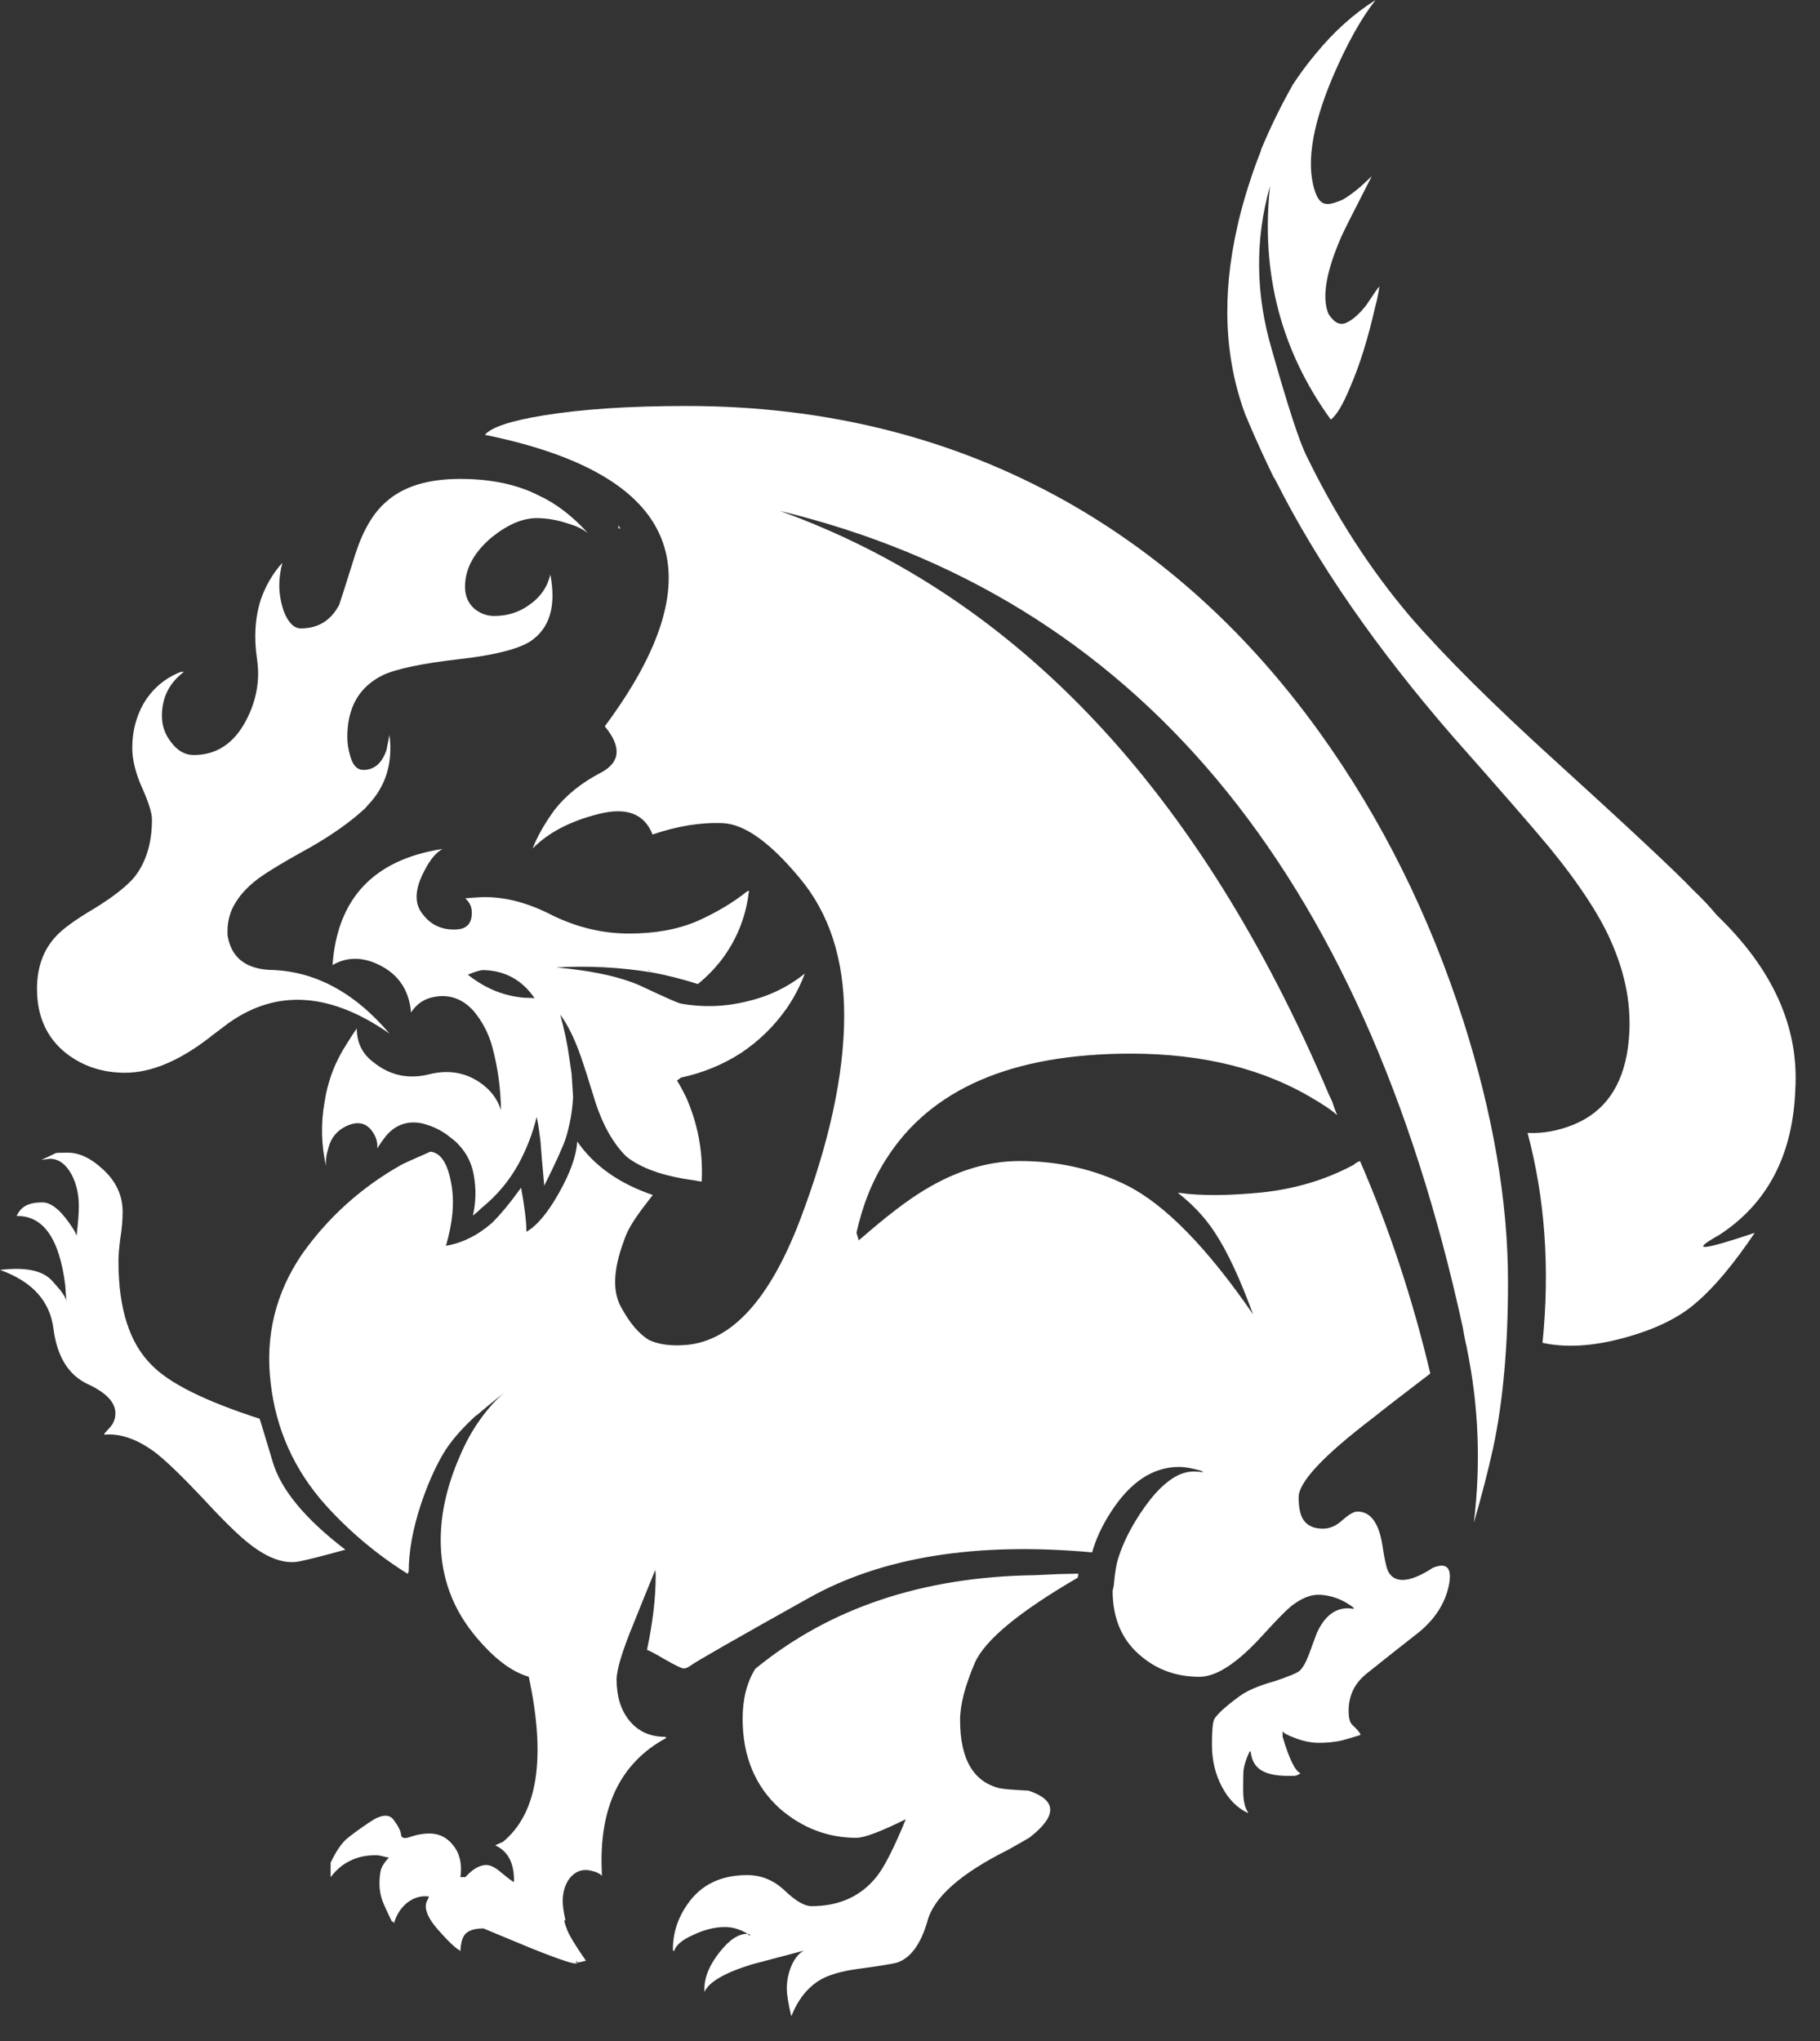 <?xml version="1.0" encoding="UTF-8" standalone="no"?><!DOCTYPE svg PUBLIC "-//W3C//DTD SVG 1.1//EN" "http://www.w3.org/Graphics/SVG/1.1/DTD/svg11.dtd"><svg width="100%" height="100%" viewBox="0 0 66 74" version="1.1" xmlns="http://www.w3.org/2000/svg" xmlns:xlink="http://www.w3.org/1999/xlink" xml:space="preserve" xmlns:serif="http://www.serif.com/" style="fill-rule:evenodd;clip-rule:evenodd;stroke-linejoin:round;stroke-miterlimit:2;"><rect x="0" y="0" width="66" height="74" fill="#333333" stroke="none"/><path d="M10.239,20.405c-0.073,0.285 -0.111,0.554 -0.111,0.812c0,0.31 0.056,0.627 0.164,0.949c0.164,0.413 0.372,0.618 0.618,0.618c0.624,0 1.087,-0.284 1.389,-0.852c0.038,-0.1 0.234,-0.721 0.592,-1.858c0.275,-0.844 0.638,-1.462 1.087,-1.857c0.615,-0.569 1.52,-0.853 2.71,-0.853c1.119,0 2.074,0.202 2.862,0.607c0.615,0.284 1.207,0.738 1.775,1.362c-0.184,-0.146 -0.416,-0.261 -0.703,-0.343c-0.404,-0.137 -0.788,-0.205 -1.157,-0.205c-0.516,0 -1.061,0.235 -1.638,0.7c-0.641,0.542 -0.964,1.14 -0.964,1.79c0,0.331 0.115,0.598 0.343,0.797c0.211,0.173 0.451,0.261 0.715,0.261c0.486,-0 0.908,-0.135 1.266,-0.398c0.404,-0.276 0.659,-0.642 0.77,-1.102c0.22,1.145 -0.023,1.954 -0.729,2.423c-0.452,0.284 -1.313,0.501 -2.587,0.644c-1.348,0.156 -2.265,0.349 -2.754,0.577c-0.861,0.422 -1.292,1.169 -1.292,2.242c-0,0.219 0.032,0.439 0.096,0.659c0.091,0.357 0.252,0.536 0.484,0.536c0.395,0 0.674,-0.237 0.838,-0.715c0.047,-0.222 0.082,-0.404 0.111,-0.551c0.129,1.02 -0.135,1.867 -0.785,2.546c-0.026,0.027 -0.059,0.065 -0.097,0.112c-0.515,0.477 -1.169,0.943 -1.968,1.403c-1.102,0.606 -1.793,1.031 -2.078,1.28c-0.366,0.302 -0.632,0.639 -0.796,1.005c-0.1,0.246 -0.15,0.501 -0.15,0.756l0,0.149c0.12,0.788 0.624,1.213 1.515,1.266c1.623,0.026 3.076,0.797 4.362,2.311c-2.127,-1.485 -4.061,-1.623 -5.795,-0.413l-0.041,0.027c-0.146,0.111 -0.316,0.237 -0.51,0.386c-0.055,0.039 -0.114,0.082 -0.178,0.138c-1.102,0.853 -2.124,1.28 -3.068,1.28c-0.817,0 -1.526,-0.234 -2.133,-0.703c-0.706,-0.559 -1.06,-1.339 -1.06,-2.341c-0,-0.761 0.22,-1.385 0.659,-1.872c0.24,-0.275 0.715,-0.624 1.43,-1.046c0.671,-0.413 1.145,-0.785 1.432,-1.116c0.431,-0.542 0.648,-1.242 0.648,-2.106c-0,-0.229 -0.115,-0.601 -0.343,-1.114c-0.246,-0.542 -0.372,-1.037 -0.372,-1.485c-0,-0.577 0.135,-1.104 0.398,-1.582c0.323,-0.551 0.777,-0.94 1.363,-1.169l0.111,0c-0.533,0.404 -0.797,0.935 -0.797,1.597c0,0.357 0.114,0.679 0.343,0.964c0.228,0.304 0.501,0.454 0.811,0.454c0.827,-0 1.459,-0.419 1.899,-1.254c0.375,-0.715 0.51,-1.453 0.398,-2.215c-0.12,-0.797 -0.073,-1.523 0.138,-2.174c0.173,-0.495 0.431,-0.94 0.779,-1.327l0,0Zm28.869,36.66l-0.026,0.137c-2.118,1.231 -3.363,2.259 -3.729,3.082c-0.358,0.835 -0.537,1.527 -0.537,2.077c0,1.421 0.484,2.248 1.445,2.476c0.12,0.026 0.445,0.056 0.978,0.082c0.027,0 0.059,0.006 0.094,0.015c1.002,0.348 1.002,0.911 0,1.69c-0.22,0.129 -0.475,0.276 -0.77,0.44c-1.726,0.861 -2.702,1.725 -2.93,2.587c-0.246,0.852 -0.624,1.359 -1.128,1.514c-0.182,0.044 -0.645,0.12 -1.389,0.22c-0.606,0.082 -1.063,0.217 -1.374,0.398c-0.457,0.276 -0.808,0.715 -1.046,1.322c-0.111,-0.46 -0.164,-0.794 -0.164,-1.005c0,-0.293 0.059,-0.577 0.179,-0.853c0.12,-0.258 0.264,-0.433 0.44,-0.524c-0.724,0.193 -1.348,0.357 -1.873,0.495c-0.99,0.302 -1.567,0.636 -1.734,1.005l0,-0.112c0,-0.43 0.188,-0.881 0.565,-1.35c0.349,-0.44 0.683,-0.656 1.005,-0.648c0.018,0.03 0.047,0.05 0.082,0.071l0,-0.041c-0.038,-0.018 -0.064,-0.03 -0.082,-0.03c-0.275,-0.164 -0.55,-0.246 -0.826,-0.246c-0.366,0 -0.753,0.097 -1.157,0.29c-0.413,0.182 -0.642,0.384 -0.689,0.607l0,-0.041l-0.026,-0c-0.009,-0 -0.015,-0.015 -0.015,-0.041c0,-0.598 0.179,-1.146 0.537,-1.653c0.486,-0.697 1.207,-1.045 2.159,-1.045c0.504,-0 0.955,0.184 1.347,0.55c0.405,0.387 0.73,0.577 0.979,0.577c1.017,0 1.81,-0.363 2.379,-1.086c0.275,-0.349 0.624,-1.038 1.046,-2.066c-0.908,0.448 -1.506,0.674 -1.79,0.674c-1.037,-0 -1.963,-0.355 -2.781,-1.061c-0.899,-0.814 -1.347,-1.904 -1.347,-3.26c-0,-0.706 0.152,-1.307 0.454,-1.802c2.698,-2.212 6.076,-3.343 10.142,-3.399c0.393,-0.017 0.692,-0.032 0.894,-0.041c0.413,-0.008 0.638,-0.014 0.673,-0.014l0.015,0.009Zm8.766,-30.481c2.23,3.108 3.958,6.583 5.189,10.418c1.081,3.393 1.623,6.554 1.623,9.481c0,2.32 -0.179,4.321 -0.536,6c-0.191,0.87 -0.428,1.778 -0.703,2.724c0.258,-2.126 0.176,-4.224 -0.246,-6.287c-0.012,-0.082 -0.03,-0.164 -0.053,-0.246c-0.038,-0.176 -0.07,-0.354 -0.1,-0.539c-3.624,-16.614 -11.88,-26.484 -24.77,-29.613c8.605,3.103 15.243,10.157 19.913,21.164c0.035,0.074 0.079,0.162 0.123,0.261c0.047,0.155 0.106,0.317 0.179,0.484c-0.173,-0.15 -0.357,-0.282 -0.551,-0.399c-0.082,-0.056 -0.164,-0.105 -0.246,-0.152c-1.825,-1.119 -4.054,-1.679 -6.688,-1.679c-4.304,0 -7.26,1.274 -8.874,3.826c-0.495,0.771 -0.853,1.661 -1.075,2.669c0.029,0.082 0.052,0.173 0.082,0.276c0.026,-0.027 0.058,-0.056 0.096,-0.082c0.917,-0.797 1.673,-1.377 2.271,-1.735c1.154,-0.706 2.311,-1.06 3.468,-1.06c1.413,-0 2.716,0.296 3.909,0.893c1.374,0.697 2.894,2.253 4.555,4.664c-0.468,-1.283 -0.931,-2.276 -1.388,-2.97c-0.349,-0.534 -0.794,-1.008 -1.336,-1.433l0.055,-0c0.771,0.111 1.767,0.105 2.986,-0.015c1.218,-0.129 2.329,-0.463 3.331,-1.002c0.073,-0.064 0.149,-0.111 0.231,-0.137c1.064,2.449 1.913,5.018 2.549,7.704c-0.964,0.736 -1.652,1.266 -2.065,1.597c-1.808,1.377 -2.71,2.338 -2.71,2.889c-0,0.413 0.07,0.706 0.219,0.879c0.147,0.173 0.367,0.26 0.66,0.26c0.246,0 0.48,-0.099 0.703,-0.304c0.237,-0.211 0.422,-0.317 0.55,-0.317c0.478,0 0.78,0.413 0.909,1.24c0.064,0.43 0.126,0.72 0.178,0.867c0.1,0.246 0.284,0.372 0.551,0.372c0.284,-0 0.65,-0.147 1.099,-0.44c0.512,-0.211 0.706,0.006 0.577,0.648c-0.138,0.641 -0.495,1.201 -1.072,1.679c-0.589,0.46 -1.225,0.963 -1.914,1.514c-0.433,0.349 -0.647,0.797 -0.647,1.348c-0,0.264 0.047,0.433 0.138,0.51c0.155,0.146 0.252,0.257 0.29,0.331l-0.015,0.041l-0.012,-0c-0.296,0.091 -0.515,0.155 -0.662,0.193c-0.258,0.056 -0.527,0.082 -0.811,0.082c-0.284,0 -0.577,-0.058 -0.882,-0.179c-0.275,-0.099 -0.422,-0.184 -0.44,-0.249l0,0.208c0.241,0.809 0.455,1.248 0.648,1.322c-0.056,0.047 -0.123,0.079 -0.208,0.096l-0.261,0c-0.422,0 -0.744,-0.07 -0.964,-0.208c-0.222,-0.146 -0.345,-0.369 -0.372,-0.674l-0.041,0c-0.12,0.258 -0.193,0.481 -0.22,0.674c-0.008,0.082 -0.014,0.317 -0.014,0.703c-0,0.405 0.064,0.683 0.19,0.841l-0.041,0c-0.375,-0.184 -0.679,-0.492 -0.908,-0.923c-0.246,-0.451 -0.372,-0.969 -0.372,-1.555c-0,-0.478 0.026,-0.78 0.082,-0.908c0.103,-0.185 0.407,-0.463 0.923,-0.841c0.275,-0.202 0.694,-0.381 1.254,-0.536c0.521,-0.173 0.829,-0.302 0.923,-0.384c0.111,-0.1 0.225,-0.302 0.342,-0.607c0.129,-0.357 0.226,-0.621 0.29,-0.785c0.293,-0.624 0.698,-0.914 1.213,-0.867c0.2,0.047 0.15,-0.023 -0.152,-0.205c-0.302,-0.176 -0.618,-0.27 -0.949,-0.29c-0.331,-0.021 -0.689,0.123 -1.072,0.428c-0.203,0.173 -0.542,0.521 -1.02,1.046c-0.908,0.999 -1.67,1.5 -2.285,1.5c-0.809,-0 -1.5,-0.241 -2.077,-0.715c-0.715,-0.569 -1.073,-1.371 -1.073,-2.408l0.041,-0.179c0.039,-0.469 0.097,-0.815 0.179,-1.046c0.155,-0.486 0.407,-0.999 0.759,-1.541c0.504,-0.771 0.999,-1.257 1.485,-1.459c0.167,-0.065 0.326,-0.097 0.481,-0.097c0.073,0 0.19,0.009 0.345,0.027c-0.038,-0.027 -0.064,-0.047 -0.084,-0.053c-0.32,-0.091 -0.586,-0.138 -0.797,-0.138c-0.955,0 -1.785,0.554 -2.491,1.664c-0.301,0.469 -0.524,0.947 -0.662,1.433c-4.21,-0.384 -7.641,0.17 -10.292,1.664c-2.66,1.485 -4.087,2.303 -4.28,2.449c-0.091,0.065 -0.17,0.097 -0.235,0.097c-0.073,-0 -0.293,-0.106 -0.662,-0.316c-0.375,-0.22 -0.6,-0.34 -0.673,-0.358c0.21,-0.99 0.316,-1.89 0.316,-2.695c-0,-0.047 -0.003,-0.114 -0.015,-0.205c-0.228,0.559 -0.492,1.207 -0.785,1.939c-0.413,0.999 -0.618,1.679 -0.618,2.036c-0,0.598 0.146,1.084 0.439,1.459c0.323,0.413 0.762,0.618 1.322,0.618l0.041,0.041c-1.67,0.9 -2.45,2.523 -2.338,4.872l-0,0.112l-0.027,-0l-0.014,-0.032c-0.047,-0.027 -0.097,-0.056 -0.153,-0.082c-0.155,-0.053 -0.284,-0.083 -0.386,-0.083c-0.246,0 -0.454,0.115 -0.618,0.343c-0.147,0.22 -0.22,0.481 -0.22,0.785c-0,0.164 0.032,0.396 0.097,0.689l-0.042,0.026c0.027,0.112 0.059,0.211 0.097,0.302c0.065,0.193 0.293,0.574 0.689,1.143c-0.12,0.035 -0.226,0.058 -0.317,0.067l0,-0.067c-0.026,0.052 -0.058,0.082 -0.096,0.082c0.029,-0 0.061,-0.006 0.096,-0.015l0,0.015c0,0.09 -0.559,-0.088 -1.678,-0.537l-1.72,-0.714c-0.314,-0 -0.531,0.067 -0.662,0.205c-0.112,0.129 -0.17,0.363 -0.179,0.703l-0,-0.097c-0.173,-0.099 -0.413,-0.322 -0.715,-0.662c-0.357,-0.384 -0.536,-0.7 -0.536,-0.949c-0,-0.082 0.018,-0.155 0.056,-0.22c0.038,-0.064 0.055,-0.108 0.055,-0.138c-0.284,-0.038 -0.55,0.041 -0.797,0.235c-0.228,0.193 -0.386,0.439 -0.468,0.744c-0,-0.026 -0.015,-0.053 -0.041,-0.067l-0.041,-0.015c-0.185,-0.384 -0.293,-0.627 -0.331,-0.73c-0.074,-0.202 -0.112,-0.413 -0.112,-0.632c0,-0.203 0.018,-0.375 0.056,-0.522c0.056,-0.146 0.152,-0.29 0.29,-0.428c-0.047,0 -0.12,-0.014 -0.22,-0.041c-0.091,-0.026 -0.178,-0.041 -0.261,-0.041c-0.357,0 -0.667,0.068 -0.934,0.205c-0.258,0.121 -0.492,0.317 -0.703,0.592l-0,-0.524c0.184,-0.387 0.366,-0.665 0.551,-0.838c0.167,-0.147 0.454,-0.357 0.867,-0.636c0.41,-0.278 0.7,-0.305 0.867,-0.082c0.167,0.226 0.258,0.402 0.269,0.536c0.015,0.138 0.135,0.161 0.367,0.071c0.228,-0.074 0.448,-0.112 0.659,-0.112c0.34,0 0.621,0.132 0.841,0.399c0.257,0.301 0.354,0.697 0.287,1.183l0.178,0c0.267,-0.293 0.519,-0.439 0.759,-0.439c0.147,-0 0.317,0.082 0.51,0.246c0.267,0.223 0.431,0.346 0.495,0.372l0,-0.097c-0.006,-0.609 -0.225,-1.016 -0.659,-1.224l-0.015,-0.015l0.276,-0.123c1.257,-1.037 1.567,-3.032 0.934,-5.985c-0.65,-0.185 -1.327,-0.712 -2.024,-1.582c-0.422,-0.531 -0.73,-1.105 -0.923,-1.72c-0.164,-0.522 -0.246,-1.072 -0.246,-1.65c-0,-0.963 0.225,-1.962 0.674,-3c0.219,-0.524 0.471,-0.981 0.758,-1.377c0.267,-0.377 0.56,-0.703 0.879,-0.978c-0.503,0.404 -0.837,0.68 -1.004,0.826l-0.015,0c-0.009,0.009 -0.018,0.018 -0.029,0.027c-0.531,0.486 -0.926,0.949 -1.184,1.388c-0.313,0.542 -0.583,1.163 -0.811,1.858c-0.285,0.873 -0.428,1.67 -0.428,2.393l-0.041,0.082c-1.102,-0.688 -2.098,-1.52 -2.986,-2.505c-1.128,-1.265 -1.79,-2.739 -1.98,-4.418c-0.202,-1.687 0.173,-3.24 1.128,-4.652c0.946,-1.339 2.139,-2.417 3.577,-3.234c0.091,-0.053 0.454,-0.22 1.087,-0.495c0.378,0.038 0.63,0.427 0.759,1.169c0.12,0.641 0.055,1.388 -0.194,2.244c0.595,-0.103 1.152,-0.378 1.664,-0.826c0.302,-0.293 0.657,-0.721 1.061,-1.281c0.129,0.706 0.193,1.24 0.193,1.597c0.375,-0.211 0.765,-0.674 1.169,-1.389c0.413,-0.723 0.639,-1.353 0.674,-1.883c0.607,0.878 1.518,1.526 2.739,1.939c-0.266,0.34 -0.46,0.598 -0.577,0.77c-0.237,0.34 -0.398,0.648 -0.48,0.923c-0.375,1.008 -0.407,1.799 -0.097,2.367c0.314,0.578 0.65,0.979 1.02,1.199c0.275,0.129 0.615,0.193 1.019,0.193c0.1,0 0.211,-0.006 0.331,-0.015c1.644,-0.146 3.009,-1.637 4.102,-4.473c1.081,-2.833 1.623,-5.326 1.623,-7.471c-0,-2.045 -0.542,-3.712 -1.623,-4.995c-1.075,-1.292 -2.004,-1.954 -2.795,-1.98c-0.809,-0.03 -1.65,0.111 -2.531,0.413c-0.293,-0.753 -0.947,-1.002 -1.954,-0.745c-1.029,0.258 -1.826,0.674 -2.394,1.251c0.164,-0.43 0.428,-0.893 0.785,-1.388c0.422,-0.542 0.987,-0.996 1.693,-1.363c0.707,-0.377 0.753,-0.934 0.138,-1.678c4.166,-5.605 2.716,-9.129 -4.347,-10.568c0.228,-0.275 0.934,-0.51 2.118,-0.703c1.394,-0.228 3.123,-0.343 5.188,-0.343c5.071,0 9.659,1.152 13.761,3.454c3.557,2.004 6.636,4.808 9.223,8.412l-0.001,-0.001Zm-2.947,-18.618c0.202,-0.826 0.469,-1.661 0.8,-2.505l-0,-0.026c0.34,-0.818 0.721,-1.597 1.143,-2.341c0.008,-0.018 0.008,-0.032 -0,-0.041l0.014,0.014c0.258,-0.395 0.533,-0.764 0.826,-1.113c0.66,-0.808 1.386,-1.459 2.174,-1.954c-0.521,0.659 -1.046,1.6 -1.567,2.821c-0.782,1.861 -0.976,3.279 -0.58,4.251c0.093,0.202 0.205,0.308 0.343,0.317c0.102,0.026 0.284,-0.015 0.55,-0.123c0.164,-0.074 0.396,-0.235 0.689,-0.481c0.193,-0.176 0.334,-0.307 0.427,-0.398c-0.688,1.339 -1.054,2.068 -1.101,2.188c-0.551,1.257 -0.712,2.183 -0.481,2.78c0.047,0.094 0.121,0.185 0.22,0.276c0.129,0.111 0.267,0.138 0.413,0.082c0.238,-0.1 0.492,-0.319 0.756,-0.659c0.249,-0.378 0.404,-0.601 0.469,-0.674c-0.038,0.266 -0.088,0.516 -0.152,0.744c-0.264,1.157 -0.563,2.115 -0.894,2.877c-0.275,0.671 -0.516,1.072 -0.718,1.21c-1.807,-2.496 -2.54,-5.314 -2.203,-8.464c-0.551,1.946 -0.527,3.926 0.07,5.945c0.578,2.044 0.996,3.325 1.254,3.837c1.055,2.174 2.306,4.114 3.756,5.822c1.248,1.441 3.003,3.187 5.271,5.244c2.733,2.484 4.403,4.049 5.009,4.69c0.311,0.293 0.592,0.592 0.841,0.894c2.036,1.954 2.986,4.066 2.848,6.331c-0.091,2.376 -1.014,4.134 -2.766,5.27c-1.072,0.598 -0.641,0.569 1.295,-0.082c-0.761,1.128 -1.462,1.966 -2.106,2.517c-0.615,0.548 -1.486,0.978 -2.616,1.286c-1.128,0.311 -2.119,0.372 -2.974,0.185c0.272,-2.699 0.091,-5.236 -0.542,-7.611l0.009,-0c0.551,0.026 1.104,-0.074 1.664,-0.302c1.119,-0.46 1.775,-1.389 1.966,-2.792c0.167,-1.213 -0.015,-2.435 -0.536,-3.674c-0.402,-0.99 -1.169,-2.18 -2.297,-3.565c-0.689,-0.827 -1.864,-2.174 -3.522,-4.046c-2.78,-3.202 -4.922,-6.299 -6.425,-9.288c-0.02,-0.038 -0.044,-0.073 -0.07,-0.111c-0.322,-0.659 -0.618,-1.312 -0.893,-1.954c-0.039,-0.1 -0.08,-0.196 -0.124,-0.29c-0.77,-2.065 -0.867,-4.354 -0.29,-6.867c0.015,-0.065 0.033,-0.138 0.05,-0.22l0,-0Zm-22.512,11.077c0.027,0.038 0.056,0.074 0.082,0.112l-0.07,-0c0.003,-0.038 -0.003,-0.074 -0.012,-0.112l0,0Zm-5.546,13.527c0.194,-0.018 0.384,-0.033 0.577,-0.041c0.827,-0.03 1.688,0.193 2.587,0.659c0.9,0.439 1.826,0.659 2.781,0.659c0.946,-0 1.769,-0.149 2.478,-0.454c0.697,-0.314 1.304,-0.674 1.817,-1.087l0.055,-0c-0.017,0.082 -0.032,0.17 -0.041,0.261c-0.129,0.799 -0.436,1.526 -0.923,2.188c-0.258,0.34 -0.553,0.648 -0.893,0.923c-0.577,-0.185 -1.143,-0.325 -1.694,-0.428l-0.096,-0.093l-0.015,-0l0.111,0.096c-1.128,-0.184 -2.276,-0.243 -3.439,-0.178c1.412,0.128 2.484,0.377 3.22,0.744c0.744,0.348 1.169,0.536 1.28,0.565c0.817,0.147 1.629,0.12 2.435,-0.082c0.779,-0.184 1.473,-0.518 2.077,-1.005c-0.164,0.44 -0.384,0.864 -0.66,1.266c-0.451,0.641 -1.004,1.183 -1.667,1.623c-0.659,0.422 -1.379,0.715 -2.159,0.882l-0.149,0.108c0.12,0.194 0.228,0.396 0.331,0.607c0.431,0.981 0.618,1.998 0.565,3.055c-0.09,-0.009 -0.184,-0.023 -0.275,-0.044c-1.102,-0.146 -1.922,-0.433 -2.464,-0.867c-0.469,-0.469 -0.838,-1.119 -1.113,-1.954c-0.229,-0.753 -0.407,-1.312 -0.536,-1.679c-0.22,-0.632 -0.469,-1.136 -0.744,-1.511c0.146,0.521 0.257,1.048 0.331,1.582c0.026,0.193 0.055,0.381 0.082,0.565c0.017,0.284 0.035,0.566 0.055,0.838c-0.026,0.504 -0.114,0.999 -0.26,1.485c-0.103,0.311 -0.364,0.891 -0.786,1.735c-0.064,-0.689 -0.111,-1.225 -0.137,-1.612c-0.047,-0.383 -0.091,-0.676 -0.138,-0.881c-0.147,0.606 -0.372,1.183 -0.674,1.734c-0.34,0.606 -0.776,1.122 -1.307,1.553c-0.102,0.102 -0.21,0.196 -0.331,0.29c0.112,-0.495 0.121,-0.99 0.027,-1.486c-0.073,-0.413 -0.252,-0.77 -0.536,-1.075c-0.082,-0.091 -0.173,-0.173 -0.276,-0.246c-0.301,-0.258 -0.656,-0.436 -1.06,-0.536c-0.513,-0.103 -0.941,0.041 -1.281,0.425c-0.12,0.146 -0.234,0.307 -0.342,0.483c0.017,-0.228 -0.047,-0.439 -0.194,-0.633c-0.202,-0.275 -0.477,-0.348 -0.826,-0.219c-0.401,0.155 -0.656,0.439 -0.756,0.852c-0.073,0.229 -0.099,0.445 -0.082,0.648c-0.173,-0.771 -0.193,-1.547 -0.055,-2.327c0.12,-0.779 0.395,-1.494 0.826,-2.144c0.111,-0.185 0.225,-0.36 0.343,-0.525c-0,0.513 0.202,0.923 0.606,1.225c0.606,0.486 1.289,0.627 2.051,0.428c0.735,-0.176 1.386,-0.038 1.954,0.413c0.302,0.246 0.51,0.545 0.618,0.893c-0.009,-0.782 -0.114,-1.546 -0.316,-2.296c-0.129,-0.478 -0.355,-0.912 -0.674,-1.295c-0.402,-0.449 -0.885,-0.619 -1.445,-0.51c-0.348,0.064 -0.624,0.252 -0.826,0.562c-0.073,-0.879 -0.527,-1.485 -1.362,-1.816c-0.53,-0.202 -1.028,-0.17 -1.485,0.097c0.172,-2.423 1.503,-3.827 3.99,-4.21c-0.229,0.12 -0.445,0.378 -0.648,0.77c-0.366,0.68 -0.389,1.21 -0.07,1.597c0.302,0.401 0.721,0.586 1.254,0.551c0.322,-0.027 0.495,-0.197 0.521,-0.51c0.027,-0.255 -0.052,-0.46 -0.237,-0.618l0,-0Zm0.097,2.768c0.633,0.504 1.327,0.785 2.077,0.838c0.12,0 0.234,0.003 0.343,0.015c-0.451,-0.66 -1.069,-0.999 -1.858,-1.02c-0.105,0 -0.295,0.056 -0.562,0.167l-0,0Zm-14.502,6.454c0.404,0 0.817,0.191 1.239,0.577c0.495,0.44 0.744,0.961 0.744,1.568c0,0.287 -0.026,0.6 -0.082,0.949c-0.047,0.357 -0.07,0.639 -0.07,0.841c-0,1.725 0.404,2.979 1.21,3.77c0.642,0.662 1.945,1.307 3.908,1.94c0.009,0.008 0.164,0.521 0.469,1.541c0.293,1.019 1.175,2.086 2.642,3.208c-0.761,0.211 -1.321,0.354 -1.678,0.427c-0.522,0.1 -1.114,-0.105 -1.776,-0.618c-0.386,-0.293 -0.964,-0.858 -1.734,-1.693c-0.753,-0.797 -1.324,-1.348 -1.72,-1.652c-0.65,-0.478 -1.263,-0.689 -1.831,-0.633l0,-0.041c0.091,-0.1 0.17,-0.188 0.235,-0.261c0.111,-0.138 0.164,-0.299 0.164,-0.48c-0,-0.396 -0.34,-0.748 -1.02,-1.061c-0.688,-0.331 -1.096,-0.996 -1.225,-1.998c-0.128,-1.008 -0.776,-1.72 -1.939,-2.133c0.917,-0.111 1.544,0.018 1.884,0.387c0.111,0.126 0.208,0.237 0.29,0.331c0.138,0.179 0.217,0.313 0.234,0.395l0,0.082c0.009,-0.026 0.009,-0.055 0,-0.082c-0.017,-0.193 -0.032,-0.378 -0.041,-0.55c-0.211,-1.697 -0.797,-2.538 -1.764,-2.517c0.083,-0.185 0.203,-0.314 0.358,-0.387c0.146,-0.073 0.34,-0.108 0.577,-0.108c0.258,-0 0.53,0.181 0.826,0.551c0.229,0.293 0.366,0.512 0.413,0.659c0.056,-0.478 0.082,-0.832 0.082,-1.061c0,-0.439 -0.088,-0.823 -0.26,-1.154c-0.211,-0.387 -0.478,-0.577 -0.797,-0.577c-0.138,0.017 -0.238,0.032 -0.302,0.041c0.229,-0.103 0.404,-0.185 0.521,-0.246c0.039,-0.012 0.185,-0.015 0.443,-0.015l-0,0Z" style="fill:#fff;"/></svg>